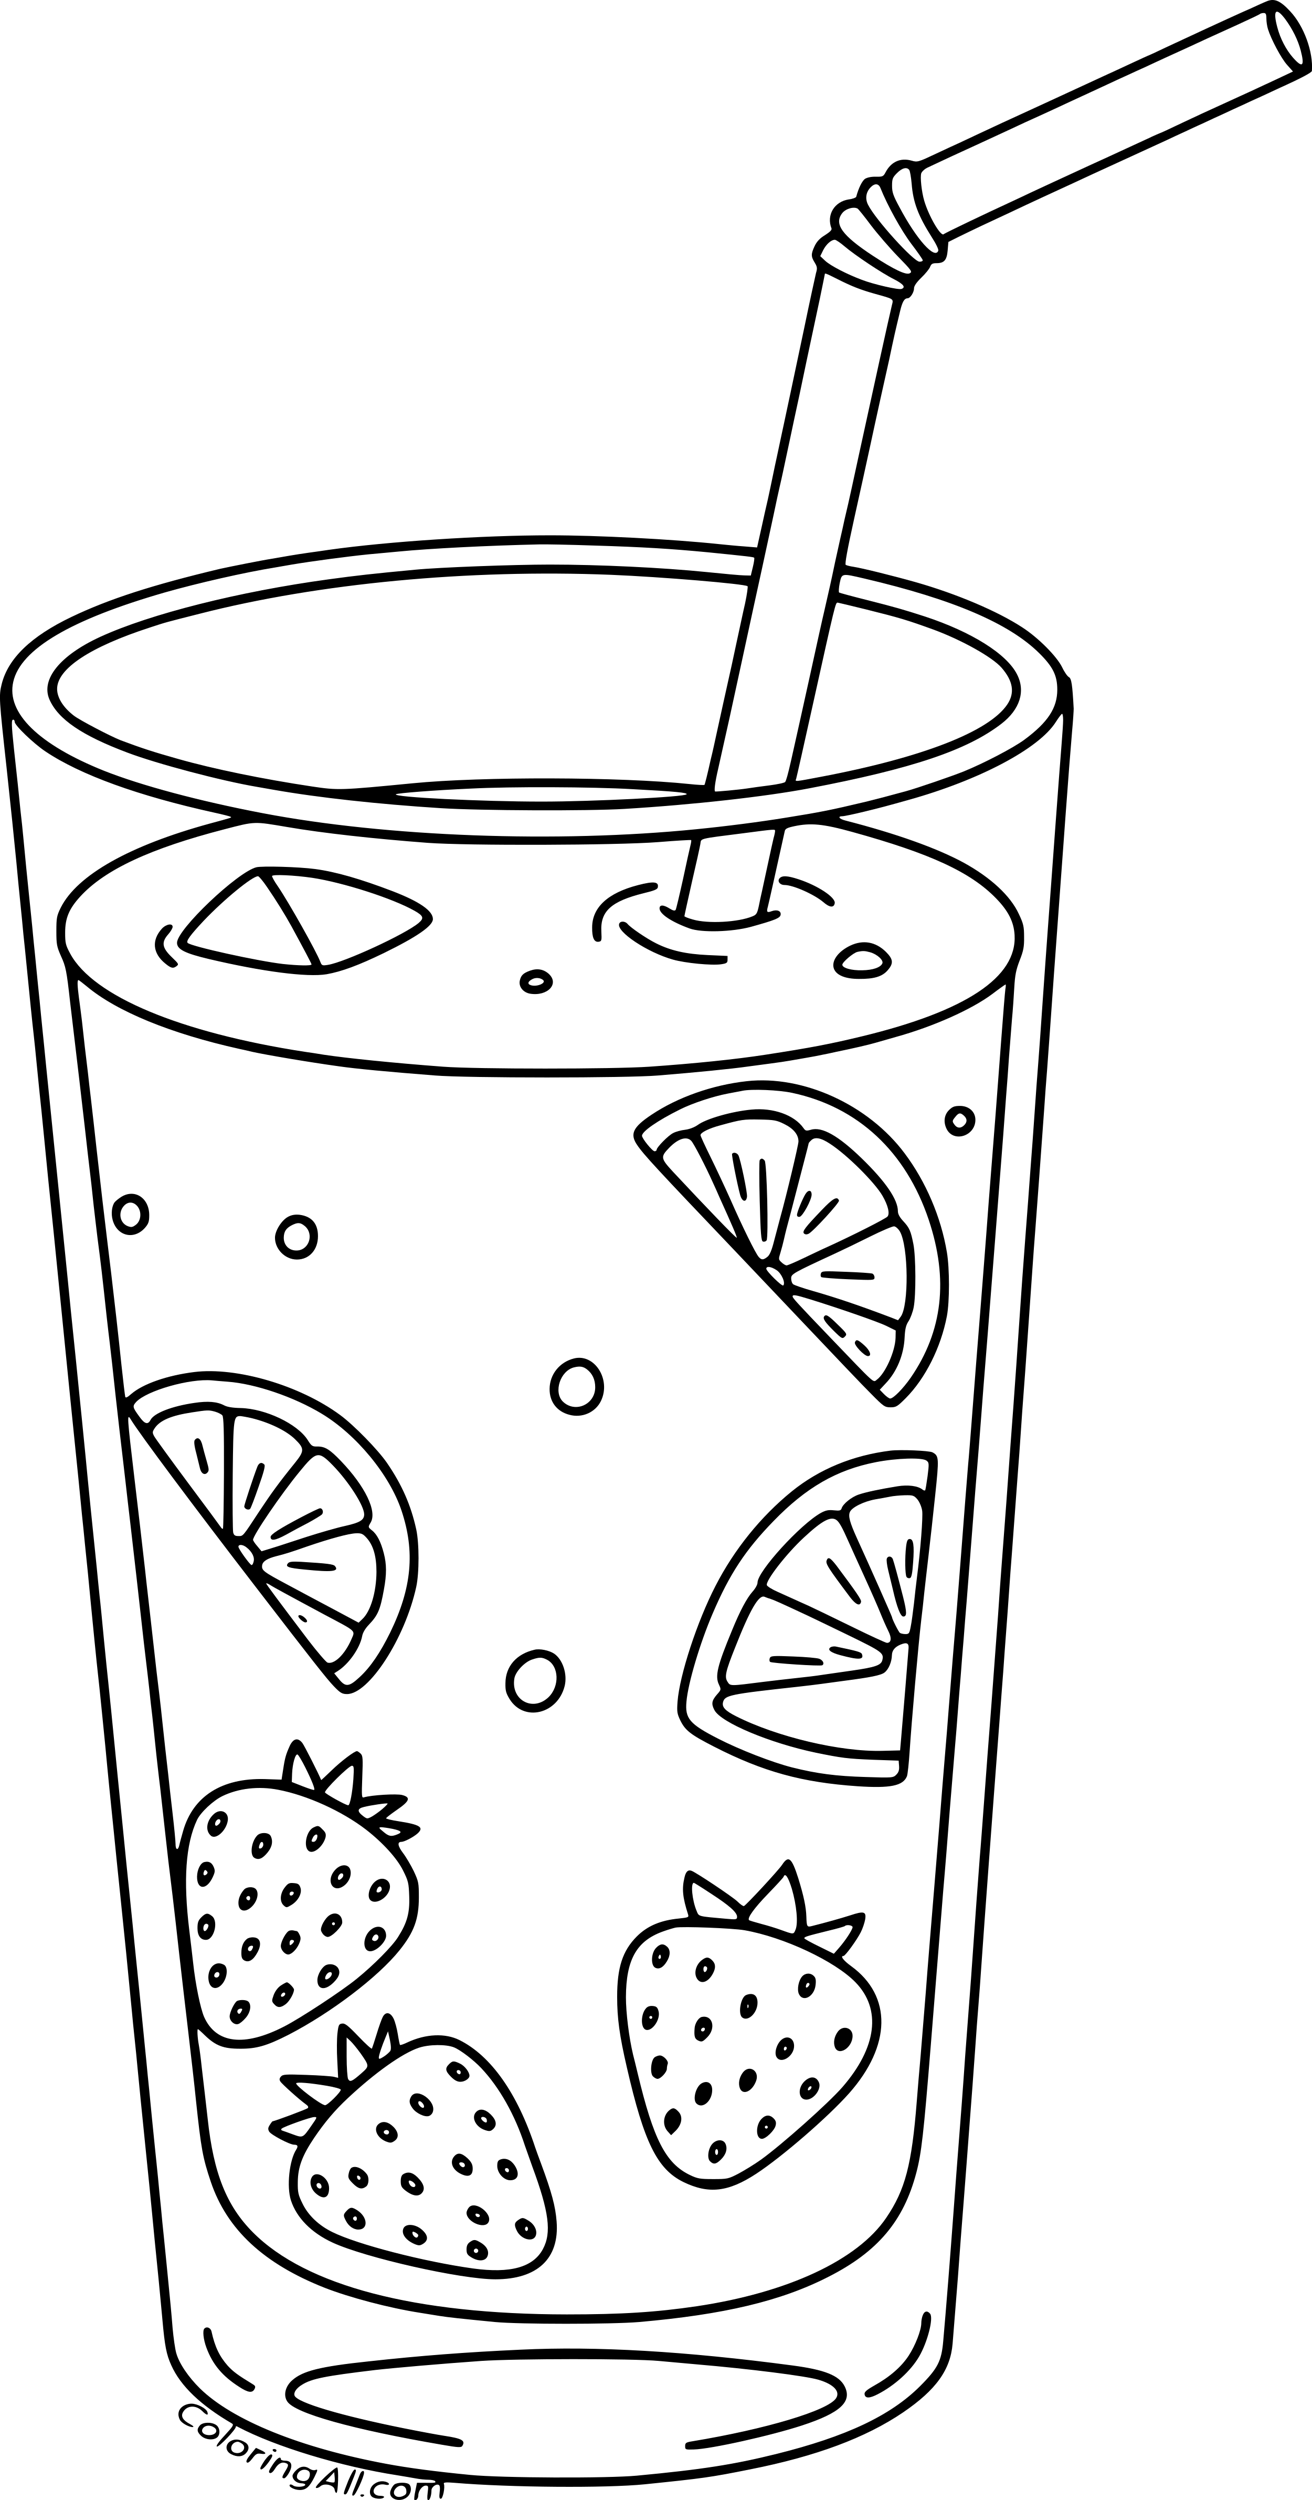 <?xml version="1.0" encoding="UTF-8"?>
<svg xmlns="http://www.w3.org/2000/svg" version="1.0" viewBox="0 0 897.25 1708.882" preserveAspectRatio="xMidYMid meet">
  <g transform="translate(-639.944,1889.882) scale(0.1,-0.1)" fill="#000000" stroke="none">
    <path d="M15070 18893 c-8 -3 -37 -15 -65 -28 -27 -13 -72 -33 -100 -45 -90 -40 -417 -191 -534 -246 -62 -30 -115 -54 -116 -54 -2 0 -45 -20 -97 -44 -51 -24 -113 -52 -138 -64 -25 -11 -85 -39 -135 -62 -49 -23 -166 -77 -260 -120 -93 -43 -200 -92 -237 -109 -38 -17 -97 -45 -133 -61 -36 -17 -110 -51 -163 -76 -53 -25 -113 -53 -132 -62 -19 -8 -91 -42 -160 -74 -121 -57 -126 -59 -167 -47 -76 21 -140 -8 -178 -81 -14 -27 -20 -30 -65 -29 -30 1 -59 -5 -74 -14 -20 -13 -45 -63 -61 -123 -2 -6 -24 -15 -50 -18 -100 -15 -155 -107 -119 -199 3 -10 -11 -24 -44 -45 -35 -21 -56 -43 -71 -74 -26 -55 -26 -72 0 -114 17 -28 19 -39 9 -71 -5 -21 -42 -189 -80 -373 -75 -353 -127 -602 -140 -660 -4 -19 -18 -82 -30 -140 -12 -58 -26 -121 -30 -140 -4 -19 -15 -71 -24 -115 -9 -44 -21 -99 -26 -122 -12 -53 -29 -125 -40 -178 -5 -22 -14 -64 -21 -94 l-12 -54 -86 7 c-47 3 -126 11 -176 16 -325 34 -824 60 -1155 60 -461 0 -1106 -42 -1510 -99 -36 -6 -99 -14 -140 -20 -41 -6 -102 -15 -135 -21 -33 -6 -85 -15 -115 -20 -61 -9 -292 -55 -355 -69 -462 -110 -760 -206 -1017 -329 -276 -132 -433 -283 -477 -459 -20 -80 -18 -103 34 -577 34 -318 46 -432 66 -636 9 -102 18 -188 39 -397 5 -57 14 -147 20 -200 33 -334 50 -502 60 -588 5 -44 14 -132 20 -195 6 -63 15 -153 20 -200 5 -47 19 -179 30 -295 11 -115 25 -253 30 -305 18 -171 49 -477 95 -940 47 -471 69 -690 85 -845 5 -49 16 -160 25 -245 8 -85 20 -200 25 -255 6 -55 15 -144 20 -197 6 -54 14 -142 20 -195 5 -54 14 -147 20 -208 25 -255 31 -315 40 -402 6 -51 14 -135 20 -185 12 -114 26 -259 40 -398 5 -58 17 -175 25 -260 9 -85 22 -222 31 -305 8 -82 30 -298 49 -480 31 -297 42 -409 75 -750 5 -55 14 -145 20 -200 6 -55 15 -145 20 -200 12 -124 24 -249 60 -600 17 -161 30 -298 40 -400 10 -104 19 -201 44 -445 8 -80 19 -203 26 -275 16 -179 27 -239 61 -313 63 -141 201 -273 414 -397 15 -9 9 -19 -49 -82 -44 -47 -61 -73 -53 -76 14 -5 134 121 129 136 -1 4 6 4 15 -2 256 -135 704 -271 1093 -331 41 -7 97 -16 123 -21 26 -5 65 -9 87 -9 21 0 42 -5 45 -10 7 -11 2 -12 -72 -11 l-52 0 -11 -55 c-7 -31 -9 -58 -7 -61 11 -10 27 9 27 30 0 31 27 67 51 67 18 0 19 -5 13 -50 -4 -31 -3 -50 4 -50 11 0 22 33 22 67 0 24 34 48 51 37 7 -4 9 -23 5 -50 -4 -33 -2 -44 8 -44 14 0 30 78 21 102 -4 10 12 12 72 7 382 -32 1037 -37 1303 -10 400 41 445 47 720 102 450 89 790 216 1045 389 226 154 324 291 339 470 4 47 11 137 16 200 5 63 14 176 20 250 5 74 15 196 20 270 6 74 15 189 20 255 5 66 14 183 20 260 6 77 15 196 20 265 5 69 14 187 20 262 5 76 15 199 20 275 5 76 14 197 20 268 6 72 15 193 20 270 21 301 76 1045 125 1685 8 107 19 256 25 330 5 74 14 198 20 275 6 77 15 201 20 275 5 74 14 196 20 270 5 74 15 196 20 270 5 74 15 196 20 270 6 74 15 198 20 275 5 77 14 203 20 280 6 77 15 201 20 275 5 74 14 203 20 285 6 83 15 211 20 285 5 74 14 196 20 270 16 213 33 438 60 815 5 77 14 199 20 270 5 72 14 196 20 275 9 135 40 564 75 1038 8 111 22 295 30 410 21 289 33 436 46 592 7 74 11 144 11 155 -9 165 -15 206 -33 216 -10 5 -31 35 -46 67 -37 75 -163 202 -273 273 -170 111 -449 229 -726 308 -152 43 -365 96 -429 106 -22 3 -45 9 -52 13 -7 5 10 100 58 317 38 171 87 393 109 495 35 164 108 494 130 590 4 19 13 60 19 90 11 51 20 94 56 243 15 63 29 87 51 87 18 0 44 40 44 68 0 16 17 41 50 73 28 27 55 60 60 74 8 20 16 25 43 25 53 0 71 20 77 86 l5 59 70 35 c39 19 111 54 160 77 50 23 137 64 195 91 126 60 339 158 435 202 39 18 95 44 125 58 72 33 428 196 508 233 34 16 91 43 127 59 36 17 94 44 130 60 36 17 94 44 130 60 36 17 94 44 130 60 36 17 95 44 133 61 37 17 94 44 127 59 144 65 215 103 216 114 10 130 -54 307 -149 408 -64 69 -104 88 -152 71z m119 -125 c50 -68 87 -143 106 -215 28 -108 12 -122 -54 -47 -47 54 -86 129 -106 205 -32 119 -10 142 54 57z m-129 3 c0 -21 5 -53 11 -72 22 -70 90 -198 130 -243 l41 -46 -119 -56 c-102 -48 -191 -89 -498 -229 -33 -15 -111 -52 -173 -81 -62 -30 -115 -54 -117 -54 -1 0 -41 -17 -87 -39 -45 -21 -132 -61 -193 -89 -60 -28 -146 -67 -190 -87 -82 -38 -156 -72 -271 -125 -37 -17 -99 -46 -138 -64 -39 -19 -100 -47 -136 -64 -195 -90 -457 -215 -467 -224 -20 -17 -102 123 -133 229 -18 61 -29 164 -20 188 5 12 23 29 42 38 82 39 222 104 328 152 63 29 151 70 195 90 100 47 193 90 265 122 30 14 82 38 115 53 33 16 119 55 190 88 72 33 171 79 220 102 50 23 104 47 120 55 17 7 71 32 120 55 50 23 110 51 135 62 25 11 72 33 105 48 77 36 145 67 328 150 81 37 151 70 154 74 4 3 15 6 25 6 14 0 18 -8 18 -39z m-2443 -1033 c6 -7 13 -50 17 -94 10 -129 45 -220 138 -367 28 -43 48 -84 44 -92 -23 -62 -149 78 -265 297 -43 79 -51 103 -51 147 0 47 4 57 34 87 35 35 66 43 83 22z m-196 -125 c48 -120 143 -291 211 -381 43 -56 78 -107 78 -112 0 -6 -10 -10 -22 -10 -40 0 -300 286 -352 389 -21 41 -15 85 16 118 29 31 56 29 69 -4z m-155 -141 c5 -4 46 -54 89 -112 44 -58 126 -153 183 -212 97 -99 102 -107 83 -117 -25 -14 -107 25 -251 119 -213 140 -269 218 -210 293 24 30 81 46 106 29z m-92 -256 c70 -60 259 -186 340 -226 64 -33 81 -55 51 -66 -20 -8 -190 31 -271 62 -104 39 -216 97 -252 131 l-33 31 20 41 c21 41 55 71 80 71 7 0 37 -20 65 -44z m-47 -225 c99 -50 158 -73 258 -101 130 -36 125 -33 114 -77 -22 -91 -127 -570 -229 -1038 -33 -154 -65 -298 -70 -320 -5 -22 -16 -70 -25 -107 -8 -38 -21 -96 -29 -130 -8 -35 -24 -108 -36 -163 -27 -130 -41 -191 -74 -335 -9 -36 -54 -240 -101 -455 -47 -214 -93 -419 -101 -455 -8 -36 -19 -84 -24 -107 -22 -98 -34 -139 -41 -149 -5 -6 -52 -16 -106 -23 -54 -7 -123 -16 -153 -21 -58 -9 -212 -23 -220 -21 -8 3 -1 62 21 156 11 50 24 108 29 130 27 119 58 258 135 615 47 217 108 499 136 625 28 127 63 293 80 370 16 77 34 160 40 185 18 77 27 122 48 220 11 52 34 158 50 235 17 77 56 259 86 405 31 146 72 338 91 427 18 89 34 164 34 167 0 10 7 7 87 -33z m-1662 -1821 c330 -10 525 -22 775 -46 279 -28 311 -32 317 -37 3 -3 -1 -32 -9 -64 l-14 -58 -45 1 c-24 0 -141 11 -259 23 -296 30 -730 51 -1070 51 -248 0 -757 -19 -920 -35 -288 -27 -405 -40 -594 -66 -610 -83 -1219 -236 -1561 -393 -276 -127 -408 -291 -347 -429 60 -135 221 -245 532 -362 203 -77 643 -193 885 -234 33 -6 87 -15 120 -21 302 -53 713 -98 1140 -125 268 -17 1006 -20 1255 -5 465 28 968 84 1265 141 703 134 1078 260 1313 441 126 97 166 222 107 337 -70 140 -311 291 -630 396 -145 47 -205 64 -390 111 -104 26 -193 50 -197 53 -4 4 -2 33 4 64 15 69 12 68 171 31 606 -142 988 -306 1194 -510 93 -92 123 -152 123 -249 0 -125 -64 -223 -225 -342 -74 -55 -275 -160 -415 -217 -83 -33 -315 -113 -395 -135 -143 -39 -190 -51 -270 -71 -244 -58 -314 -72 -545 -109 -183 -30 -417 -60 -620 -80 -949 -95 -2118 -52 -2965 110 -435 83 -830 189 -1085 290 -446 179 -668 395 -620 607 50 224 393 426 1035 611 228 65 550 138 755 171 30 5 82 14 115 20 130 22 377 55 525 70 58 5 150 14 205 19 215 21 609 41 965 49 36 1 205 -2 375 -8z m113 -200 c344 -14 917 -62 934 -78 3 -4 -4 -56 -17 -117 -14 -60 -40 -184 -60 -275 -19 -91 -46 -214 -60 -275 -21 -96 -35 -156 -75 -340 -5 -22 -13 -61 -19 -87 -6 -27 -15 -67 -21 -90 -22 -100 -40 -171 -43 -174 -2 -2 -48 0 -103 6 -468 49 -1418 52 -1894 5 -494 -48 -509 -48 -685 -22 -340 51 -676 120 -919 189 -167 47 -247 73 -391 127 -69 27 -278 136 -320 168 -73 56 -115 123 -115 183 0 138 225 287 635 420 113 37 99 33 340 94 813 208 1839 305 2813 266z m1742 -236 c233 -58 280 -72 465 -139 192 -71 400 -187 464 -260 79 -91 92 -172 39 -251 -125 -186 -583 -364 -1277 -495 -179 -34 -175 -34 -167 -14 3 9 53 231 111 493 158 713 158 712 173 712 3 0 90 -21 192 -46z m1350 -756 c0 -24 -5 -95 -10 -158 -5 -63 -26 -331 -45 -595 -19 -264 -42 -570 -50 -680 -8 -110 -24 -330 -35 -490 -11 -159 -24 -348 -30 -420 -6 -71 -17 -224 -25 -340 -8 -115 -19 -270 -25 -342 -5 -73 -15 -195 -20 -270 -6 -76 -15 -194 -20 -263 -5 -69 -14 -190 -20 -270 -20 -291 -30 -428 -40 -580 -6 -85 -15 -211 -20 -280 -5 -69 -14 -189 -20 -267 -23 -325 -33 -460 -60 -813 -6 -74 -17 -232 -25 -350 -9 -118 -29 -390 -45 -605 -17 -214 -39 -511 -50 -660 -11 -148 -24 -324 -30 -390 -11 -141 -30 -400 -60 -830 -6 -82 -15 -202 -20 -265 -5 -63 -14 -182 -20 -265 -14 -207 -30 -417 -60 -800 -5 -71 -14 -193 -20 -270 -22 -298 -51 -665 -70 -878 -12 -136 -37 -186 -159 -308 -203 -202 -505 -344 -983 -463 -291 -72 -506 -106 -953 -148 -201 -19 -927 -16 -1140 5 -246 24 -425 48 -575 76 -585 109 -1050 297 -1273 515 -79 78 -142 170 -162 241 -8 27 -19 104 -25 170 -9 112 -15 174 -40 425 -6 55 -14 145 -20 200 -6 55 -15 146 -20 203 -6 56 -15 147 -20 202 -6 55 -14 143 -20 195 -5 52 -14 141 -20 198 -5 56 -15 148 -20 205 -6 56 -15 147 -20 202 -6 55 -14 141 -19 190 -5 50 -16 162 -25 250 -9 88 -21 203 -26 255 -5 52 -17 165 -25 250 -9 85 -27 265 -41 400 -13 135 -40 400 -59 590 -19 190 -39 395 -45 455 -6 61 -15 148 -20 195 -5 47 -19 180 -30 295 -11 116 -24 251 -30 300 -5 50 -14 135 -19 190 -21 202 -32 312 -41 400 -5 50 -14 140 -20 200 -10 103 -14 150 -40 408 -6 56 -15 145 -20 197 -12 123 -25 250 -56 550 -13 135 -29 288 -34 340 -19 189 -90 891 -115 1135 -14 138 -30 294 -35 348 -6 53 -14 142 -20 197 -5 55 -14 145 -20 200 -5 55 -15 146 -20 203 -6 56 -15 147 -20 202 -6 55 -14 143 -20 195 -15 146 -30 295 -40 405 -5 55 -14 141 -20 190 -5 50 -14 133 -19 185 -6 52 -17 160 -26 240 -18 170 -18 200 -5 200 6 0 10 -7 10 -15 0 -24 128 -147 210 -202 240 -161 636 -304 1153 -418 60 -13 111 -26 114 -29 7 -6 14 -4 -142 -46 -549 -150 -908 -352 -1020 -575 -27 -55 -30 -69 -30 -160 0 -92 3 -106 32 -172 32 -70 38 -96 62 -313 14 -118 48 -408 61 -515 10 -88 23 -198 40 -345 6 -52 15 -132 20 -177 22 -185 30 -253 40 -353 7 -58 18 -157 26 -220 25 -191 31 -243 63 -540 6 -52 15 -133 21 -180 6 -47 24 -209 40 -360 17 -151 39 -347 50 -435 10 -88 26 -221 34 -295 9 -74 25 -214 36 -310 11 -96 34 -294 50 -440 16 -146 34 -303 40 -350 6 -47 15 -128 21 -180 5 -52 14 -133 20 -180 5 -47 14 -128 19 -180 5 -52 14 -131 19 -175 5 -44 12 -105 16 -135 3 -30 10 -91 15 -135 5 -44 14 -125 20 -180 14 -130 25 -224 50 -425 11 -91 31 -268 45 -395 14 -126 42 -363 61 -525 19 -162 44 -378 54 -480 35 -329 46 -389 101 -553 110 -326 361 -560 779 -725 169 -66 440 -138 653 -171 37 -6 95 -15 130 -21 63 -10 146 -19 382 -42 170 -16 795 -16 985 0 581 51 970 143 1295 309 337 171 514 381 601 711 35 133 50 263 99 872 8 102 24 298 35 435 19 237 27 339 50 620 6 66 15 179 21 250 12 156 29 372 59 728 6 67 15 178 20 247 5 69 14 181 20 250 5 69 14 181 20 250 5 69 14 181 20 250 26 329 31 394 40 510 5 69 14 179 19 245 20 243 31 383 41 515 10 132 14 189 45 570 17 213 89 1138 105 1345 6 77 15 199 20 270 6 72 15 193 20 270 6 77 15 192 20 255 6 63 13 162 16 220 5 85 12 120 37 185 26 66 31 93 30 160 0 70 -4 90 -36 157 -57 124 -192 249 -378 351 -183 99 -460 198 -806 287 -45 11 -58 30 -22 30 12 0 78 14 148 31 112 27 163 41 306 81 483 135 890 350 1005 532 19 30 38 55 43 56 4 0 7 -19 7 -42z m-2945 -473 c298 -16 377 -24 370 -35 -11 -18 -639 -50 -990 -50 -412 0 -1020 30 -998 50 9 8 264 28 513 39 274 14 825 12 1105 -4z m-2360 -259 c245 -42 591 -80 960 -108 272 -20 1293 -17 1574 5 123 10 225 16 227 14 2 -2 0 -19 -5 -38 -5 -19 -28 -123 -51 -231 -24 -108 -46 -202 -50 -208 -5 -8 -17 -6 -41 9 -43 27 -69 27 -69 1 0 -38 81 -92 205 -137 82 -30 291 -24 420 11 166 46 200 60 203 83 4 26 -25 37 -61 24 -32 -12 -37 -7 -26 32 4 18 18 75 29 127 12 52 25 113 30 135 15 66 51 228 56 252 3 17 16 24 62 34 115 25 200 17 402 -39 532 -147 807 -274 981 -453 84 -86 122 -161 127 -251 17 -288 -332 -520 -1042 -692 -215 -52 -349 -78 -661 -126 -207 -32 -491 -61 -795 -82 -244 -17 -1186 -17 -1410 0 -345 26 -657 58 -817 82 -35 6 -93 15 -130 20 -851 131 -1446 380 -1603 670 -32 59 -35 73 -35 145 0 99 27 163 104 247 168 183 479 328 986 459 212 55 199 54 430 15z m3335 -27 c0 -7 -4 -28 -10 -48 -5 -20 -23 -101 -40 -181 -17 -80 -35 -163 -40 -185 -5 -22 -15 -66 -21 -98 -11 -51 -16 -60 -43 -71 -98 -41 -306 -52 -408 -22 -32 9 -58 19 -58 23 0 4 23 108 51 232 29 124 55 242 58 261 7 40 -19 34 296 74 221 29 215 28 215 15z m-4707 -1062 c204 -171 574 -323 1042 -427 25 -5 64 -14 88 -20 100 -22 389 -71 592 -99 117 -17 339 -38 660 -63 218 -18 1313 -18 1525 0 259 21 502 45 620 62 36 5 103 14 150 20 47 6 108 15 135 20 28 5 79 14 115 20 36 6 83 15 105 20 22 4 65 13 95 20 104 21 225 49 265 61 17 5 80 23 140 40 257 71 521 189 662 295 46 35 87 64 89 64 3 0 2 -15 -1 -32 -3 -18 -16 -184 -30 -368 -35 -464 -42 -559 -65 -845 -11 -137 -27 -342 -35 -455 -9 -113 -24 -315 -35 -450 -25 -311 -43 -540 -70 -892 -6 -73 -14 -182 -20 -243 -5 -60 -14 -173 -20 -250 -17 -222 -42 -546 -60 -770 -22 -260 -30 -365 -40 -490 -6 -71 -17 -213 -25 -315 -9 -102 -22 -270 -31 -375 -8 -104 -32 -406 -54 -670 -22 -264 -49 -592 -59 -730 -11 -137 -27 -331 -35 -430 -9 -99 -21 -243 -27 -320 -34 -432 -79 -604 -209 -795 -196 -289 -673 -511 -1295 -604 -278 -41 -512 -56 -890 -56 -1037 1 -1782 195 -2146 561 -180 181 -269 403 -309 774 -6 55 -15 134 -20 175 -5 41 -14 122 -21 180 -6 58 -15 127 -20 153 -9 47 -12 107 -6 107 2 0 24 -19 48 -43 74 -71 127 -91 239 -91 113 -1 185 20 334 96 288 149 610 393 757 576 100 124 133 215 133 362 0 99 -2 109 -35 180 -20 41 -53 97 -73 123 -37 49 -41 77 -11 77 21 0 85 34 112 59 43 41 14 59 -134 82 -46 7 -83 16 -83 20 0 4 33 29 73 57 88 60 98 86 37 102 -38 10 -209 0 -262 -16 -15 -5 -16 7 -11 138 5 127 4 146 -11 161 -10 9 -21 17 -25 17 -18 0 -108 -68 -173 -131 -39 -38 -72 -68 -72 -67 -16 41 -116 238 -129 254 -30 38 -61 31 -85 -18 -27 -60 -34 -83 -46 -163 l-11 -70 -115 4 c-293 8 -490 -117 -558 -354 -11 -38 -23 -82 -26 -97 -9 -40 -26 -34 -26 7 0 20 -9 113 -20 208 -11 95 -25 215 -30 267 -6 52 -15 131 -20 175 -5 44 -14 127 -20 185 -6 58 -15 139 -20 180 -5 41 -14 116 -20 165 -10 86 -16 140 -40 355 -6 52 -15 131 -20 175 -5 44 -14 121 -19 170 -27 237 -39 340 -71 610 -52 439 -53 456 -26 412 60 -99 433 -598 856 -1147 384 -499 487 -630 533 -677 44 -46 57 -53 90 -53 149 0 396 380 473 732 21 95 21 298 0 394 -36 164 -97 304 -200 454 -62 90 -226 258 -320 327 -275 203 -708 330 -998 294 -186 -23 -351 -81 -431 -150 -26 -23 -38 -29 -41 -19 -2 7 -14 105 -26 218 -20 194 -49 449 -70 625 -10 80 -42 348 -60 500 -5 44 -14 123 -20 175 -6 52 -15 131 -20 175 -5 44 -14 125 -20 180 -6 55 -15 134 -20 175 -5 41 -14 116 -19 165 -6 50 -15 128 -21 175 -5 47 -14 128 -20 180 -6 52 -16 125 -21 162 -10 77 -12 118 -3 118 3 0 29 -20 57 -43z m964 -2702 c188 -14 453 -104 643 -219 237 -143 463 -417 545 -661 94 -281 71 -530 -77 -834 -68 -138 -135 -237 -209 -305 -73 -68 -97 -70 -143 -12 l-31 38 25 16 c75 48 150 155 166 237 4 24 21 53 46 79 62 65 78 102 103 241 19 103 19 172 -1 248 -20 78 -47 130 -81 156 -27 22 -27 22 -9 53 46 76 -37 248 -203 421 -76 79 -109 100 -162 99 -33 -1 -40 4 -65 44 -70 111 -290 215 -459 219 -53 1 -91 7 -112 18 -49 26 -112 31 -205 17 -152 -22 -274 -69 -299 -116 -18 -35 -40 -29 -77 23 -46 63 -48 70 -21 100 73 77 365 161 519 147 19 -2 67 -6 107 -9z m-86 -205 c20 -6 42 -17 49 -25 9 -11 12 -108 11 -392 -1 -208 -4 -380 -7 -383 -3 -2 -9 2 -14 10 -5 8 -106 145 -225 304 -119 160 -223 303 -231 318 -14 26 -13 31 6 59 37 51 113 83 250 104 109 17 118 17 161 5z m249 -44 c122 -30 236 -85 296 -143 66 -64 66 -81 2 -161 -111 -137 -163 -209 -244 -331 -117 -178 -111 -171 -144 -171 -23 0 -31 5 -36 25 -3 14 -5 191 -3 393 4 393 6 402 53 402 11 -1 46 -7 76 -14z m555 -322 c109 -112 214 -276 215 -335 0 -40 -29 -57 -131 -80 -52 -11 -170 -45 -264 -75 -211 -69 -211 -69 -264 -85 l-43 -13 -29 35 c-16 18 -29 38 -29 43 -1 30 192 313 318 466 115 141 130 143 227 44z m233 -498 c45 -51 66 -125 66 -231 -1 -139 -40 -270 -97 -323 l-25 -24 -174 93 c-95 50 -236 126 -313 167 -163 87 -177 97 -173 131 3 27 33 47 95 63 64 16 99 27 213 67 155 53 286 89 336 90 36 1 46 -4 72 -33z m-822 -64 c37 -29 56 -67 48 -96 -3 -15 -10 -26 -15 -24 -13 5 -89 110 -89 125 0 18 31 16 56 -5z m254 -309 c41 -22 102 -55 135 -73 33 -18 98 -53 145 -78 221 -117 209 -106 183 -167 -45 -104 -117 -174 -164 -160 -10 4 -69 72 -131 153 -206 272 -288 382 -288 388 0 3 10 0 23 -8 12 -8 56 -33 97 -55z m147 -1194 c45 -90 68 -148 61 -154 -2 -3 -38 9 -79 25 l-74 29 2 58 c3 68 22 135 37 130 6 -2 30 -42 53 -88z m329 -81 c-7 -93 -23 -178 -35 -178 -17 0 -155 77 -159 88 -5 16 163 182 184 182 14 0 15 -12 10 -92z m-514 -72 c198 -38 436 -146 600 -272 116 -90 213 -197 254 -280 36 -72 39 -86 42 -177 4 -113 -14 -179 -76 -277 -38 -62 -169 -194 -283 -286 -100 -82 -386 -270 -496 -326 -274 -141 -467 -117 -548 66 -25 58 -59 222 -75 371 -6 55 -18 154 -26 220 -42 344 -25 590 53 755 24 51 110 132 174 163 110 53 247 69 381 43z m713 -131 c-22 -19 -55 -42 -72 -52 -32 -17 -33 -17 -60 3 -42 32 -41 51 4 62 51 13 157 28 163 24 2 -2 -13 -18 -35 -37z m68 -136 c62 -13 71 -24 31 -39 -40 -16 -57 -12 -94 20 -31 25 -32 29 -14 30 11 0 46 -5 77 -11z M12710 3074 c-6 -14 -10 -38 -10 -53 0 -49 -41 -154 -87 -224 -50 -76 -130 -145 -234 -203 -53 -30 -69 -44 -67 -59 4 -30 33 -30 91 0 116 60 225 159 282 257 57 97 100 263 75 293 -19 23 -39 18 -50 -11z M7797 2983 c-13 -13 -7 -73 14 -130 43 -116 110 -195 224 -268 61 -40 90 -44 105 -15 8 16 6 22 -12 33 -102 62 -133 85 -171 126 -57 65 -88 129 -111 234 -6 26 -33 37 -49 20z M9960 2839 c-373 -17 -686 -41 -1040 -80 -331 -35 -450 -65 -522 -129 -48 -42 -62 -103 -34 -145 53 -81 446 -191 1059 -296 110 -19 130 -20 138 -8 23 37 -2 51 -121 69 -41 6 -165 29 -275 51 -434 87 -733 176 -751 224 -8 21 12 51 52 75 66 41 156 59 499 100 133 15 443 42 725 62 237 16 1034 17 1215 0 77 -7 192 -17 255 -23 375 -32 749 -80 835 -105 104 -30 153 -80 122 -127 -55 -84 -480 -211 -982 -294 -44 -7 -50 -11 -50 -33 0 -24 2 -25 60 -23 116 3 525 94 739 164 263 86 346 163 291 269 -38 73 -136 112 -355 141 -731 97 -1340 133 -1860 108z M8152 12971 c-130 -34 -542 -425 -542 -516 0 -45 54 -72 218 -111 365 -86 672 -126 805 -104 102 18 219 61 392 145 227 111 335 186 335 232 0 56 -90 119 -274 190 -220 84 -389 133 -531 152 -111 15 -363 22 -403 12z m383 -72 c211 -32 548 -140 699 -225 62 -35 67 -51 28 -84 -92 -77 -506 -268 -620 -286 -39 -6 -42 -5 -52 21 -27 71 -213 402 -291 517 -22 31 -39 62 -39 69 0 13 152 6 275 -12z m-310 -62 c62 -90 124 -190 168 -270 85 -156 137 -254 137 -260 0 -10 -92 -8 -195 3 -174 20 -628 120 -652 144 -13 12 17 53 110 152 139 146 332 304 371 304 6 0 34 -33 61 -73z M11730 12895 c-16 -19 3 -45 34 -45 60 0 203 -64 266 -117 43 -38 73 -40 78 -7 6 40 -118 121 -247 163 -76 25 -114 27 -131 6z M10762 12849 c-205 -53 -313 -152 -313 -289 -1 -71 14 -102 44 -98 21 3 22 8 19 69 -8 140 68 208 290 263 71 17 94 26 96 40 8 39 -28 43 -136 15z M10634 12585 c-21 -54 193 -196 368 -245 85 -24 263 -41 328 -32 40 6 45 10 45 32 l0 25 -135 6 c-151 7 -256 31 -355 81 -64 32 -173 106 -194 132 -17 20 -50 21 -57 1z M7508 12553 c-73 -79 -65 -170 22 -240 39 -32 53 -35 75 -19 19 14 18 16 -33 65 -64 62 -70 100 -22 154 17 19 30 42 30 51 0 26 -43 19 -72 -11z M12215 12436 c-84 -40 -131 -105 -113 -157 16 -45 77 -71 171 -71 104 -1 160 16 197 59 41 47 39 75 -12 126 -70 69 -156 84 -243 43z m136 -46 c46 -13 91 -53 83 -75 -11 -28 -64 -47 -138 -48 -74 -2 -136 16 -136 38 0 18 77 83 104 88 38 8 50 7 87 -3z M10026 12265 c-48 -17 -64 -32 -72 -70 -8 -41 24 -80 71 -88 119 -19 201 67 128 135 -35 32 -78 40 -127 23z m88 -65 c22 -21 -43 -48 -84 -35 -26 8 -21 26 11 42 23 12 55 9 73 -7z M11506 11509 c-235 -26 -473 -110 -652 -230 -126 -84 -148 -131 -98 -205 45 -67 135 -164 669 -724 55 -58 266 -280 470 -495 203 -214 410 -432 461 -482 87 -88 94 -93 134 -93 38 0 47 6 104 63 134 135 240 346 281 560 19 100 19 325 0 437 -40 240 -144 483 -289 676 -248 332 -694 536 -1080 493z m312 -80 c449 -96 777 -402 933 -868 136 -407 95 -761 -123 -1078 -53 -76 -119 -143 -141 -143 -7 0 -26 14 -42 30 l-29 30 40 43 c77 80 125 197 130 316 3 57 9 83 27 110 13 20 29 63 35 95 16 82 15 345 -2 431 -18 91 -27 112 -70 158 -24 26 -36 48 -36 67 0 80 -84 203 -248 362 -160 155 -272 218 -347 195 -32 -9 -37 -8 -51 12 -63 89 -206 140 -354 126 -134 -12 -309 -62 -367 -104 -24 -17 -57 -30 -88 -34 -28 -3 -64 -13 -81 -22 -34 -16 -114 -98 -114 -115 0 -5 -6 -10 -14 -10 -15 0 -86 87 -86 106 0 30 107 104 260 180 86 43 226 89 325 108 44 8 89 17 100 19 62 14 252 6 343 -14z m-55 -213 c63 -31 97 -72 97 -119 0 -24 -80 -361 -125 -522 -9 -33 -27 -103 -41 -155 -17 -68 -31 -100 -47 -112 -28 -22 -40 -22 -59 0 -21 23 -110 203 -193 392 -38 85 -100 217 -137 292 -37 75 -68 142 -68 148 0 18 58 47 138 68 142 39 157 41 267 39 99 -2 116 -5 168 -31z m-636 -115 c18 -19 98 -174 146 -281 14 -30 35 -77 47 -105 87 -192 120 -269 118 -276 -3 -6 -209 208 -437 452 -84 91 -85 101 -25 163 61 63 120 81 151 47z m949 -20 c116 -75 306 -264 359 -356 37 -64 51 -121 34 -141 -12 -15 -240 -130 -409 -207 -30 -13 -103 -48 -162 -76 -58 -28 -112 -51 -119 -51 -7 0 -23 9 -35 21 -21 19 -21 22 -7 67 8 26 18 65 23 87 5 22 13 56 18 75 9 32 30 112 121 463 17 65 31 120 31 122 0 2 7 11 16 19 25 26 67 19 130 -23z m478 -600 c58 -101 62 -506 5 -582 l-18 -24 -48 19 c-214 81 -370 134 -534 181 -67 19 -128 40 -135 46 -8 6 -14 24 -14 40 0 30 10 36 300 170 52 24 160 76 240 116 80 40 154 71 164 70 11 -1 29 -17 40 -36z m-843 -264 c33 -22 62 -87 45 -104 -8 -9 -116 97 -116 114 0 20 34 15 71 -10z m229 -199 c191 -59 463 -153 520 -181 l65 -32 -1 -51 c-3 -92 -70 -243 -129 -286 -25 -19 -4 -38 -311 282 -240 250 -264 277 -264 288 0 14 19 11 120 -20z M11406 11012 c-4 -7 33 -198 55 -280 13 -47 41 -55 47 -13 4 25 -44 255 -59 284 -10 17 -34 23 -43 9z M11595 10969 c-4 -5 -4 -132 0 -280 6 -224 10 -272 22 -276 8 -3 19 0 25 8 14 21 2 527 -13 545 -14 17 -25 18 -34 3z M11908 10738 c-21 -34 -58 -124 -58 -143 0 -10 7 -15 18 -13 21 4 81 114 82 151 0 33 -22 36 -42 5z M12019 10628 c-113 -118 -135 -146 -121 -160 7 -7 18 -8 31 -2 30 14 213 213 208 227 -11 33 -42 15 -118 -65z M12014 10196 c-4 -10 -3 -21 2 -26 5 -4 89 -11 187 -15 173 -7 177 -7 177 13 0 11 -7 23 -15 26 -9 3 -90 9 -180 12 -150 6 -165 6 -171 -10z M12035 9900 c-9 -15 8 -40 69 -100 53 -52 57 -53 73 -37 17 17 15 21 -48 82 -66 65 -82 74 -94 55z M12246 9724 c-7 -19 65 -94 89 -94 28 0 15 38 -25 74 -45 40 -55 43 -64 20z M12889 11311 c-33 -33 -39 -83 -15 -130 49 -94 196 -46 196 64 0 55 -44 95 -105 95 -38 0 -52 -5 -76 -29z m103 -38 c23 -21 23 -45 -1 -67 -24 -22 -49 -18 -67 10 -13 18 -12 24 7 47 24 31 36 33 61 10z M7230 10719 c-19 -12 -40 -29 -47 -38 -19 -26 -25 -78 -13 -121 30 -110 146 -138 221 -53 24 28 29 42 29 86 0 117 -98 182 -190 126z m110 -66 c30 -38 24 -99 -12 -126 -23 -17 -31 -18 -57 -8 -54 23 -65 97 -21 141 28 28 64 25 90 -7z M8371 10583 c-45 -23 -91 -96 -91 -144 0 -79 70 -149 150 -149 84 0 144 66 144 160 0 86 -43 135 -126 146 -30 3 -54 -1 -77 -13z m114 -65 c62 -54 29 -160 -51 -166 -54 -4 -94 33 -94 87 1 42 15 65 56 86 40 20 58 19 89 -7z M10325 9614 c-99 -25 -166 -109 -167 -208 -1 -88 50 -155 135 -177 87 -24 178 16 216 94 71 146 -43 326 -184 291z m89 -75 c37 -29 56 -70 56 -122 0 -119 -139 -179 -222 -97 -64 65 -17 209 77 233 41 10 63 6 89 -14z M12490 8984 c-259 -32 -488 -127 -675 -278 -212 -172 -394 -397 -522 -646 -126 -244 -246 -610 -260 -792 -5 -69 -3 -82 20 -130 34 -68 71 -96 231 -178 335 -171 600 -244 981 -270 224 -15 311 3 337 69 5 14 13 89 18 166 14 213 59 725 80 905 6 47 15 128 20 180 6 52 19 170 30 262 11 91 31 275 45 407 27 256 26 269 -18 293 -22 12 -219 20 -287 12z m245 -68 c18 -13 19 -20 8 -106 -7 -51 -14 -95 -17 -98 -3 -2 -11 0 -18 6 -31 25 -99 34 -172 22 -117 -19 -213 -39 -263 -56 -49 -16 -109 -64 -118 -95 -5 -15 -14 -17 -53 -13 -37 4 -56 0 -89 -18 -140 -78 -433 -399 -433 -476 0 -14 -15 -41 -35 -63 -38 -43 -85 -130 -140 -265 -99 -239 -117 -311 -89 -369 16 -35 16 -35 -15 -70 -34 -40 -38 -62 -16 -104 43 -85 379 -226 695 -292 176 -36 215 -41 390 -48 l175 -6 3 -37 c2 -27 -3 -43 -19 -59 -21 -21 -26 -22 -208 -16 -204 6 -335 23 -506 66 -134 34 -358 121 -504 196 -196 100 -228 138 -217 254 11 127 93 401 179 601 116 271 225 436 417 633 222 229 432 350 699 402 143 28 316 33 346 11z m-61 -266 c14 -18 28 -50 32 -77 6 -42 -11 -266 -36 -458 -5 -38 -14 -117 -20 -175 -7 -58 -16 -129 -22 -157 -9 -48 -12 -53 -36 -53 -15 0 -32 4 -38 8 -9 6 -54 95 -54 107 0 5 -152 348 -240 540 -49 108 -61 152 -48 180 14 32 96 72 174 86 32 5 77 14 99 18 22 5 68 9 102 10 56 1 63 -1 87 -29z m-552 -142 c18 -15 37 -48 79 -143 17 -38 67 -149 111 -245 44 -96 93 -208 109 -248 16 -40 40 -94 53 -120 25 -49 21 -82 -9 -82 -8 0 -119 51 -247 114 -128 63 -258 125 -288 139 -30 13 -75 34 -100 45 -25 11 -75 34 -113 51 -37 16 -70 37 -73 45 -11 29 131 213 253 326 126 117 186 149 225 118z m-452 -538 c22 -7 59 -23 260 -117 30 -14 154 -74 276 -133 228 -111 240 -120 227 -170 -9 -33 -50 -47 -204 -69 -79 -11 -173 -25 -209 -30 -36 -6 -112 -15 -170 -21 -58 -6 -159 -18 -225 -26 -236 -30 -231 -30 -250 0 -22 33 -14 70 52 235 102 259 162 362 201 346 9 -4 28 -11 42 -15z m943 -335 c-4 -55 -37 -460 -51 -620 l-7 -80 -120 -3 c-287 -8 -722 95 -1003 237 -73 37 -96 62 -88 95 12 48 43 55 511 106 55 6 129 15 165 20 36 5 106 14 155 21 176 23 248 37 273 56 28 21 50 72 51 119 1 33 21 57 61 73 40 16 55 9 53 -24z M12596 8328 c-9 -76 -7 -191 3 -207 5 -8 16 -11 24 -8 10 4 16 32 21 106 9 118 2 161 -23 161 -14 0 -20 -11 -25 -52z M12464 8245 c-3 -8 1 -44 10 -80 9 -36 23 -95 32 -132 27 -119 52 -183 71 -183 25 0 25 28 -1 132 -36 141 -63 240 -71 261 -9 21 -34 23 -41 2z M12053 8234 c-9 -23 10 -52 160 -252 40 -52 68 -64 75 -31 3 14 -32 65 -168 247 -42 54 -57 63 -67 36z M12081 7641 c-27 -17 -2 -37 65 -55 127 -34 163 -32 148 7 -5 14 -30 21 -179 52 -11 2 -26 0 -34 -4z M11664 7566 c-4 -10 -3 -21 2 -26 10 -9 344 -31 357 -23 16 10 5 34 -20 44 -15 6 -96 13 -180 16 -138 6 -153 4 -159 -11z M10055 7623 c-123 -28 -198 -113 -199 -228 -1 -52 4 -69 29 -110 98 -157 328 -102 376 90 20 81 -13 182 -73 222 -34 22 -98 35 -133 26z m85 -68 c83 -43 88 -182 10 -257 -107 -101 -257 -19 -233 128 7 46 68 111 118 129 52 18 70 18 105 0z M11748 6153 c-25 -38 -245 -275 -261 -282 -5 -2 -25 12 -45 32 -35 33 -279 196 -313 209 -24 9 -40 -5 -49 -48 -18 -75 -12 -135 25 -250 6 -20 2 -21 -62 -28 -125 -12 -216 -50 -289 -123 -97 -98 -134 -211 -134 -412 0 -147 16 -265 66 -481 118 -515 208 -697 387 -785 173 -84 307 -69 499 57 178 117 489 386 634 549 289 326 295 665 15 869 -54 39 -77 70 -53 70 12 0 90 107 118 162 13 25 26 65 30 87 9 55 -8 60 -104 28 -63 -20 -162 -48 -262 -73 -31 -8 -34 -3 -36 63 -2 68 -18 143 -55 263 -45 142 -67 160 -111 93z m67 -165 c32 -110 44 -233 25 -278 -14 -34 -11 -34 -100 -2 -30 11 -91 30 -134 41 -44 12 -82 23 -84 26 -14 14 36 83 130 180 57 59 105 111 106 116 11 30 32 -1 57 -83z m-553 -32 c125 -81 178 -128 178 -158 0 -19 -5 -20 -72 -14 -200 18 -188 14 -205 55 -30 71 -42 191 -18 191 2 0 55 -33 117 -74z m968 -229 c0 -17 -49 -92 -93 -142 l-35 -40 -101 50 c-56 27 -101 52 -101 56 0 10 17 15 158 50 63 15 117 30 120 34 11 11 52 5 52 -8z m-740 -21 c269 -47 619 -211 760 -356 179 -184 146 -446 -90 -717 -96 -110 -413 -392 -556 -495 -43 -31 -112 -73 -153 -95 -71 -37 -77 -38 -175 -38 -91 0 -107 3 -161 29 -163 80 -247 243 -354 691 -12 50 -26 108 -32 130 -28 117 -49 287 -49 393 1 259 74 386 255 450 33 12 71 23 85 26 50 9 387 -4 470 -18z M10885 5584 c-33 -36 -36 -117 -5 -134 26 -14 55 1 80 43 25 40 25 79 2 100 -26 24 -49 21 -77 -9z m31 -71 c-10 -10 -19 5 -10 18 6 11 8 11 12 0 2 -7 1 -15 -2 -18z M11197 5500 c-36 -29 -52 -81 -35 -117 24 -52 80 -37 114 29 19 37 18 64 -6 88 -25 25 -41 25 -73 0z m36 -46 c8 -8 -3 -34 -14 -34 -5 0 -9 9 -9 20 0 19 11 26 23 14z M11886 5391 c-26 -29 -37 -90 -23 -121 28 -59 105 -18 114 61 4 34 1 50 -12 62 -22 23 -58 21 -79 -2z m43 -67 c-14 -18 -24 -11 -15 11 3 9 11 13 16 10 8 -5 7 -11 -1 -21z M11502 5263 c-37 -15 -57 -128 -27 -153 39 -32 105 30 105 101 0 51 -30 71 -78 52z m15 -85 c-3 -8 -6 -5 -6 6 -1 11 2 17 5 13 3 -3 4 -12 1 -19z M10818 5173 c-37 -40 -38 -133 -3 -147 43 -16 104 71 88 127 -7 26 -15 33 -39 35 -19 2 -36 -3 -46 -15z m42 -63 c0 -5 -4 -10 -10 -10 -5 0 -10 5 -10 10 0 6 5 10 10 10 6 0 10 -4 10 -10z M11198 5113 c-21 -5 -45 -42 -48 -74 -5 -58 0 -76 26 -88 23 -10 29 -8 60 23 62 62 37 155 -38 139z m22 -81 c0 -13 -12 -22 -22 -16 -10 6 -1 24 13 24 5 0 9 -4 9 -8z M12131 5015 c-26 -34 -34 -75 -22 -108 25 -65 121 -4 121 77 0 55 -64 75 -99 31z M11746 4959 c-33 -26 -53 -88 -37 -118 29 -54 121 2 121 74 0 52 -44 75 -84 44z m34 -58 c0 -6 -4 -13 -10 -16 -5 -3 -10 1 -10 9 0 9 5 16 10 16 6 0 10 -4 10 -9z M10877 4838 c-26 -19 -34 -109 -12 -131 9 -9 23 -17 31 -17 22 0 64 46 64 69 0 11 3 26 6 34 7 19 -29 57 -54 57 -10 0 -26 -6 -35 -12z M11481 4735 c-26 -34 -34 -75 -22 -108 20 -53 86 -23 112 51 23 67 -47 111 -90 57z M11899 4671 c-47 -48 -38 -123 15 -123 50 0 103 71 87 115 -18 46 -61 49 -102 8z m49 -43 c-2 -6 -10 -14 -16 -16 -7 -2 -10 2 -6 12 7 18 28 22 22 4z M11197 4659 c-39 -23 -62 -110 -35 -137 41 -41 108 16 108 92 0 47 -33 68 -73 45z M10979 4477 c-44 -34 -51 -102 -15 -144 l25 -28 31 30 c43 43 51 97 20 130 -26 28 -38 30 -61 12z M11606 4415 c-41 -44 -38 -135 4 -135 27 0 87 58 94 92 5 20 1 33 -14 48 -27 27 -56 25 -84 -5z m44 -55 c0 -5 -4 -10 -10 -10 -5 0 -10 5 -10 10 0 6 5 10 10 10 6 0 10 -4 10 -10z M11272 4247 c-29 -31 -39 -98 -17 -120 24 -24 42 -21 75 12 35 34 46 74 31 107 -14 32 -60 32 -89 1z m38 -57 c0 -11 -4 -20 -10 -20 -5 0 -10 9 -10 20 0 11 5 20 10 20 6 0 10 -9 10 -20z M9017 5113 c-8 -15 -27 -68 -42 -118 -15 -49 -30 -94 -32 -98 -3 -5 -44 33 -92 83 -71 74 -92 91 -112 88 -22 -3 -25 -9 -32 -68 -4 -36 -5 -118 -1 -184 l6 -119 -29 7 c-15 4 -100 10 -188 13 -143 5 -162 4 -175 -12 -10 -12 -11 -21 -3 -33 11 -18 132 -126 173 -155 16 -11 21 -20 14 -27 -8 -8 -228 -90 -241 -90 -1 0 -10 -11 -18 -24 -13 -20 -14 -29 -5 -46 12 -22 141 -90 171 -90 25 0 29 -10 14 -34 -47 -73 -66 -252 -36 -346 39 -120 140 -222 285 -289 225 -104 878 -251 1113 -251 288 0 439 142 419 395 -8 104 -33 198 -106 395 -18 47 -35 96 -40 110 -122 371 -302 627 -518 735 -98 49 -231 43 -357 -16 -25 -12 -48 -20 -50 -17 -2 2 -9 35 -15 73 -6 39 -19 86 -28 105 -22 46 -55 52 -75 13z m51 -233 c-6 -8 -25 -26 -44 -38 -27 -17 -34 -19 -34 -7 0 17 23 85 47 141 l16 39 13 -59 c8 -41 9 -65 2 -76z m-203 -15 c61 -87 61 -88 7 -136 -66 -58 -79 -63 -92 -40 -5 11 -10 79 -10 152 l0 132 26 -24 c14 -13 45 -51 69 -84z m640 40 c44 -18 133 -86 185 -141 124 -131 231 -320 299 -530 11 -32 34 -97 51 -144 114 -308 133 -451 72 -564 -67 -124 -222 -167 -477 -132 -338 47 -791 164 -963 249 -92 45 -165 114 -204 195 -29 59 -33 76 -32 147 1 102 30 180 112 302 72 106 140 187 230 271 186 174 374 308 487 345 71 23 185 24 240 2z m-872 -262 c54 -9 97 -21 97 -27 0 -17 -90 -106 -107 -106 -27 0 -206 136 -198 150 6 9 88 3 208 -17z m-104 -273 c-59 -85 -58 -84 -125 -60 -33 12 -65 24 -73 26 -9 3 -11 8 -5 14 13 13 195 78 222 79 22 1 21 -2 -19 -59z M9470 4790 c-28 -28 -25 -47 14 -86 24 -24 43 -34 64 -34 30 0 62 22 62 41 0 26 -33 68 -64 83 -44 21 -52 20 -76 -4z m80 -56 c0 -9 -5 -14 -12 -12 -18 6 -21 28 -4 28 9 0 16 -7 16 -16z M9212 4570 c-17 -28 -15 -48 9 -81 24 -34 83 -62 111 -53 11 3 23 15 27 27 27 73 -107 171 -147 107z m82 -53 c6 -9 7 -19 3 -23 -9 -9 -37 15 -37 33 0 18 20 12 34 -10z M9656 4464 c-36 -36 -4 -103 60 -124 30 -10 38 -9 55 6 29 26 24 61 -15 100 -37 37 -75 44 -100 18z m71 -49 c3 -9 3 -19 -1 -22 -7 -7 -36 16 -36 28 0 15 30 10 37 -6z M8992 4384 c-42 -29 -18 -94 45 -121 31 -12 38 -12 59 2 32 21 31 57 -3 94 -35 36 -72 46 -101 25z m68 -59 c0 -8 -6 -15 -14 -15 -17 0 -28 14 -19 24 12 12 33 6 33 -9z M9507 4162 c-37 -41 -12 -99 54 -126 48 -20 73 -4 71 45 -1 25 -10 42 -36 67 -40 36 -65 40 -89 14z m68 -52 c11 -17 -5 -32 -21 -19 -8 6 -14 15 -14 20 0 12 27 11 35 -1z M9822 4139 c-17 -6 -22 -16 -22 -44 0 -49 45 -98 89 -98 55 0 67 46 29 103 -25 37 -61 52 -96 39z m58 -75 c0 -9 -5 -14 -12 -12 -18 6 -21 28 -4 28 9 0 16 -7 16 -16z M8803 4082 c-7 -4 -16 -22 -19 -40 -6 -27 -1 -37 29 -67 37 -37 61 -43 90 -21 20 15 22 64 4 86 -31 40 -78 59 -104 42z m62 -70 c0 -18 -20 -15 -23 4 -3 10 1 15 10 12 7 -3 13 -10 13 -16z M9158 4039 c-12 -7 -18 -22 -18 -49 0 -32 6 -43 33 -64 48 -37 88 -43 111 -17 25 27 15 64 -29 108 -34 34 -65 41 -97 22z m82 -76 c0 -20 -28 -15 -39 6 -6 10 -8 21 -5 24 9 9 44 -16 44 -30z M8531 4016 c-18 -34 -5 -81 31 -111 52 -44 88 -28 88 38 0 72 -90 128 -119 73z m67 -59 c2 -10 -3 -17 -11 -17 -16 0 -30 24 -19 34 10 10 27 1 30 -17z M9607 3812 c-9 -10 -17 -27 -17 -38 1 -62 123 -114 150 -64 31 57 -90 150 -133 102z m74 -57 c-1 -15 -24 -12 -29 3 -3 9 2 13 12 10 10 -1 17 -7 17 -13z M8770 3788 c-24 -26 -24 -31 -5 -68 19 -37 52 -60 85 -60 69 0 65 84 -6 131 -37 24 -49 24 -74 -3z m70 -53 c0 -8 -4 -15 -9 -15 -13 0 -22 16 -14 24 11 11 23 6 23 -9z M9942 3724 c-26 -18 -27 -34 -7 -74 29 -57 107 -78 127 -35 15 33 -5 79 -47 105 -39 24 -44 24 -73 4z m68 -59 c0 -8 -4 -15 -10 -15 -5 0 -10 7 -10 15 0 8 5 15 10 15 6 0 10 -7 10 -15z M9160 3671 c-20 -38 14 -85 77 -111 28 -11 36 -10 58 4 36 24 32 58 -10 95 -43 38 -107 44 -125 12z m100 -50 c0 -4 -3 -11 -7 -14 -9 -9 -33 12 -33 30 0 11 4 11 20 3 11 -6 20 -14 20 -19z M9612 3574 c-15 -11 -22 -25 -22 -50 0 -28 6 -38 33 -54 47 -29 94 -27 109 5 15 33 -1 69 -44 95 -40 24 -47 24 -76 4z m58 -59 c0 -8 -7 -15 -15 -15 -8 0 -15 7 -15 15 0 8 7 15 15 15 8 0 15 -7 15 -15z M7732 9057 c-7 -8 -5 -36 10 -92 11 -44 22 -90 25 -102 8 -35 31 -49 49 -31 14 14 14 22 -4 84 -11 38 -23 82 -27 99 -11 50 -33 67 -53 42z M8159 8873 c-28 -73 -89 -258 -89 -270 0 -17 28 -29 40 -17 5 5 31 73 58 151 36 102 47 144 39 152 -19 19 -37 12 -48 -16z M8460 8529 c-150 -79 -210 -118 -210 -135 0 -29 31 -25 105 15 41 23 110 60 153 82 42 23 83 48 91 55 16 14 8 44 -11 44 -7 0 -65 -28 -128 -61z M8369 8214 c-20 -24 0 -32 115 -43 187 -19 237 -13 206 24 -11 13 -53 18 -232 29 -59 3 -80 1 -89 -10z M8440 7852 c0 -12 34 -42 48 -42 17 0 15 15 -6 33 -20 18 -42 22 -42 9z M7861 6499 c-51 -47 -59 -114 -18 -148 34 -27 103 35 114 103 10 60 -50 88 -96 45z m39 -64 c-7 -8 -16 -15 -21 -15 -13 0 -11 24 3 38 18 18 35 -3 18 -23z M8543 6408 c-50 -24 -71 -136 -30 -162 33 -21 98 35 113 96 4 21 0 33 -20 52 -28 29 -31 29 -63 14z m27 -57 c0 -21 -13 -41 -26 -41 -17 0 -17 5 -4 31 11 20 30 26 30 10z M8157 6352 c-40 -44 -50 -134 -17 -152 29 -16 55 -5 90 38 31 38 38 78 20 113 -14 25 -71 26 -93 1z m43 -61 c0 -10 -7 -21 -15 -25 -16 -6 -19 3 -9 28 8 22 24 20 24 -3z M7798 6172 c-27 -5 -50 -51 -51 -99 -1 -90 63 -95 105 -9 18 38 20 48 9 74 -13 30 -32 41 -63 34z m14 -84 c-6 -6 -15 -9 -18 -5 -4 3 -4 14 0 23 5 13 9 15 18 6 9 -9 9 -15 0 -24z M8696 6123 c-76 -76 -19 -176 62 -108 35 30 50 81 33 114 -17 30 -62 27 -95 -6z m44 -58 c-7 -8 -16 -15 -21 -15 -13 0 -11 24 3 38 18 18 35 -3 18 -23z M8972 6044 c-44 -30 -66 -106 -40 -132 34 -34 117 12 132 74 15 57 -42 93 -92 58z m38 -59 c0 -14 -24 -27 -34 -18 -3 3 -1 14 5 25 11 20 29 16 29 -7z M8346 5997 c-32 -42 -35 -96 -6 -122 18 -16 20 -16 53 4 47 29 74 82 61 118 -8 23 -16 29 -46 31 -31 3 -40 -2 -62 -31z m62 -39 c-6 -18 -28 -21 -28 -4 0 9 7 16 16 16 9 0 14 -5 12 -12z M8068 5983 c-25 -29 -38 -60 -38 -90 0 -62 52 -71 99 -18 33 38 42 90 19 113 -18 18 -63 15 -80 -5z m42 -58 c0 -8 -4 -15 -9 -15 -13 0 -22 16 -14 24 11 11 23 6 23 -9z M7776 5794 c-21 -21 -26 -36 -26 -74 0 -51 21 -80 58 -80 55 0 87 125 42 162 -30 24 -43 23 -74 -8z m47 -50 c8 -9 -11 -44 -23 -44 -6 0 -10 8 -10 18 0 27 18 41 33 26z M8641 5799 c-13 -12 -30 -37 -38 -56 -12 -31 -12 -38 2 -59 8 -13 25 -24 36 -24 28 0 99 72 99 99 0 60 -54 81 -99 40z m49 -49 c0 -5 -4 -10 -10 -10 -5 0 -10 5 -10 10 0 6 5 10 10 10 6 0 10 -4 10 -10z M8942 5714 c-69 -48 -67 -168 3 -150 43 11 95 68 95 104 0 56 -50 80 -98 46z m45 -50 c5 -17 -15 -37 -31 -31 -14 5 -15 11 -6 27 11 21 31 23 37 4z M8379 5703 c-21 -5 -59 -74 -59 -105 0 -27 28 -58 51 -58 23 1 58 36 74 74 12 28 13 41 3 61 -6 14 -15 25 -19 25 -4 0 -13 2 -21 4 -7 2 -20 2 -29 -1z m31 -72 c0 -5 -7 -14 -15 -21 -13 -10 -15 -9 -15 9 0 12 6 21 15 21 8 0 15 -4 15 -9z M8089 5647 c-26 -20 -39 -53 -39 -96 0 -31 5 -43 21 -52 31 -16 62 4 90 57 30 56 19 98 -26 101 -17 2 -37 -3 -46 -10z m41 -54 c0 -5 -4 -14 -9 -22 -11 -17 -32 -5 -24 14 5 15 33 21 33 8z M7851 5459 c-22 -24 -32 -63 -24 -101 12 -59 64 -63 100 -9 29 44 31 106 4 121 -30 16 -58 12 -80 -11z m49 -53 c0 -18 -16 -29 -30 -21 -13 8 -1 35 16 35 8 0 14 -6 14 -14z M8632 5469 c-29 -11 -62 -66 -62 -104 0 -66 53 -74 111 -16 41 40 49 74 27 103 -17 20 -48 27 -76 17z m36 -65 c-3 -19 -34 -41 -43 -32 -4 3 -2 16 5 27 13 25 43 28 38 5z M8320 5328 c-21 -14 -39 -39 -49 -65 -14 -39 -14 -44 4 -63 23 -26 45 -25 80 2 25 20 55 73 55 98 0 12 -37 50 -49 50 -4 0 -23 -10 -41 -22z m30 -57 c0 -12 -20 -25 -27 -18 -7 7 6 27 18 27 5 0 9 -4 9 -9z M8022 5223 c-17 -7 -52 -77 -52 -106 0 -32 33 -61 59 -52 11 3 34 22 50 41 33 37 42 89 19 112 -12 12 -52 15 -76 5z m27 -74 c-7 -14 -14 -18 -21 -11 -13 13 -2 32 18 32 12 0 13 -4 3 -21z M7646 2449 c-28 -22 -34 -56 -16 -90 12 -22 61 -49 87 -49 11 1 4 8 -19 21 -46 24 -63 51 -48 79 26 49 88 53 132 10 31 -31 45 -33 35 -5 -10 24 -69 55 -108 55 -22 0 -47 -8 -63 -21z M7767 2322 c-23 -26 -21 -45 8 -72 29 -27 83 -32 109 -11 24 20 20 67 -6 85 -31 22 -91 20 -111 -2z m99 -16 c28 -22 7 -51 -36 -51 -40 0 -61 25 -41 49 17 20 51 21 77 2z M7978 2215 c-40 -22 -39 -69 2 -90 40 -21 76 -19 100 5 26 26 25 56 -2 74 -36 23 -71 27 -100 11z m76 -18 c37 -27 1 -75 -47 -63 -45 11 -29 74 19 76 5 0 18 -6 28 -13z M8113 2123 c-24 -29 -33 -47 -26 -54 7 -7 19 2 38 26 23 31 32 36 57 33 41 -7 43 6 2 24 l-34 16 -37 -45z M8265 2150 c3 -5 10 -10 16 -10 5 0 9 5 9 10 0 6 -7 10 -16 10 -8 0 -12 -4 -9 -10z M8211 2084 c-17 -25 -31 -49 -31 -55 0 -21 25 -2 58 43 24 34 29 47 18 51 -8 3 -25 -12 -45 -39z M8263 2051 c-25 -38 -29 -50 -18 -55 9 -3 22 8 35 29 22 36 47 49 74 39 21 -8 20 -17 -4 -56 -23 -38 -25 -48 -7 -48 6 0 22 17 33 38 28 49 18 82 -26 82 -16 0 -30 5 -30 10 0 25 -28 6 -57 -39z M8425 2015 c-14 -13 -25 -30 -25 -38 0 -26 27 -50 58 -51 18 0 30 -5 29 -11 -5 -15 -66 -18 -83 -4 -8 6 -18 9 -22 5 -13 -13 31 -36 68 -36 42 0 66 21 99 87 25 51 26 57 5 49 -9 -3 -25 1 -37 9 -31 22 -64 18 -92 -10z m83 -4 c18 -11 12 -51 -9 -64 -24 -15 -69 0 -69 22 0 39 46 63 78 42z M8622 1969 c-42 -40 -68 -70 -62 -74 6 -4 20 1 30 10 27 25 94 9 98 -23 2 -12 7 -22 12 -22 12 0 17 169 5 174 -6 2 -43 -27 -83 -65z m64 -36 c-3 -3 -17 -2 -32 1 l-27 7 29 30 29 31 3 -32 c2 -18 1 -34 -2 -37z M8781 1943 c-34 -86 -36 -93 -20 -93 10 0 19 19 59 120 16 40 17 50 6 50 -8 0 -27 -34 -45 -77z M8861 1988 c-5 -13 -20 -51 -34 -86 -22 -52 -23 -63 -10 -60 14 3 71 125 72 156 1 21 -19 13 -28 -10z M8956 1919 c-32 -25 -36 -73 -7 -89 25 -13 68 -13 76 0 4 6 -6 10 -23 10 -38 0 -57 22 -43 49 13 24 44 35 77 27 26 -7 33 8 8 18 -30 11 -61 6 -88 -15z M9097 1918 c-9 -7 -21 -25 -26 -41 -23 -62 76 -91 122 -36 20 25 22 60 5 77 -16 16 -80 15 -101 0z m81 -40 c3 -22 -2 -30 -22 -39 -47 -22 -83 15 -50 52 27 30 68 22 72 -13z M8865 1840 c4 -6 11 -8 16 -5 14 9 11 15 -7 15 -8 0 -12 -5 -9 -10z"></path>
  </g>
</svg>

